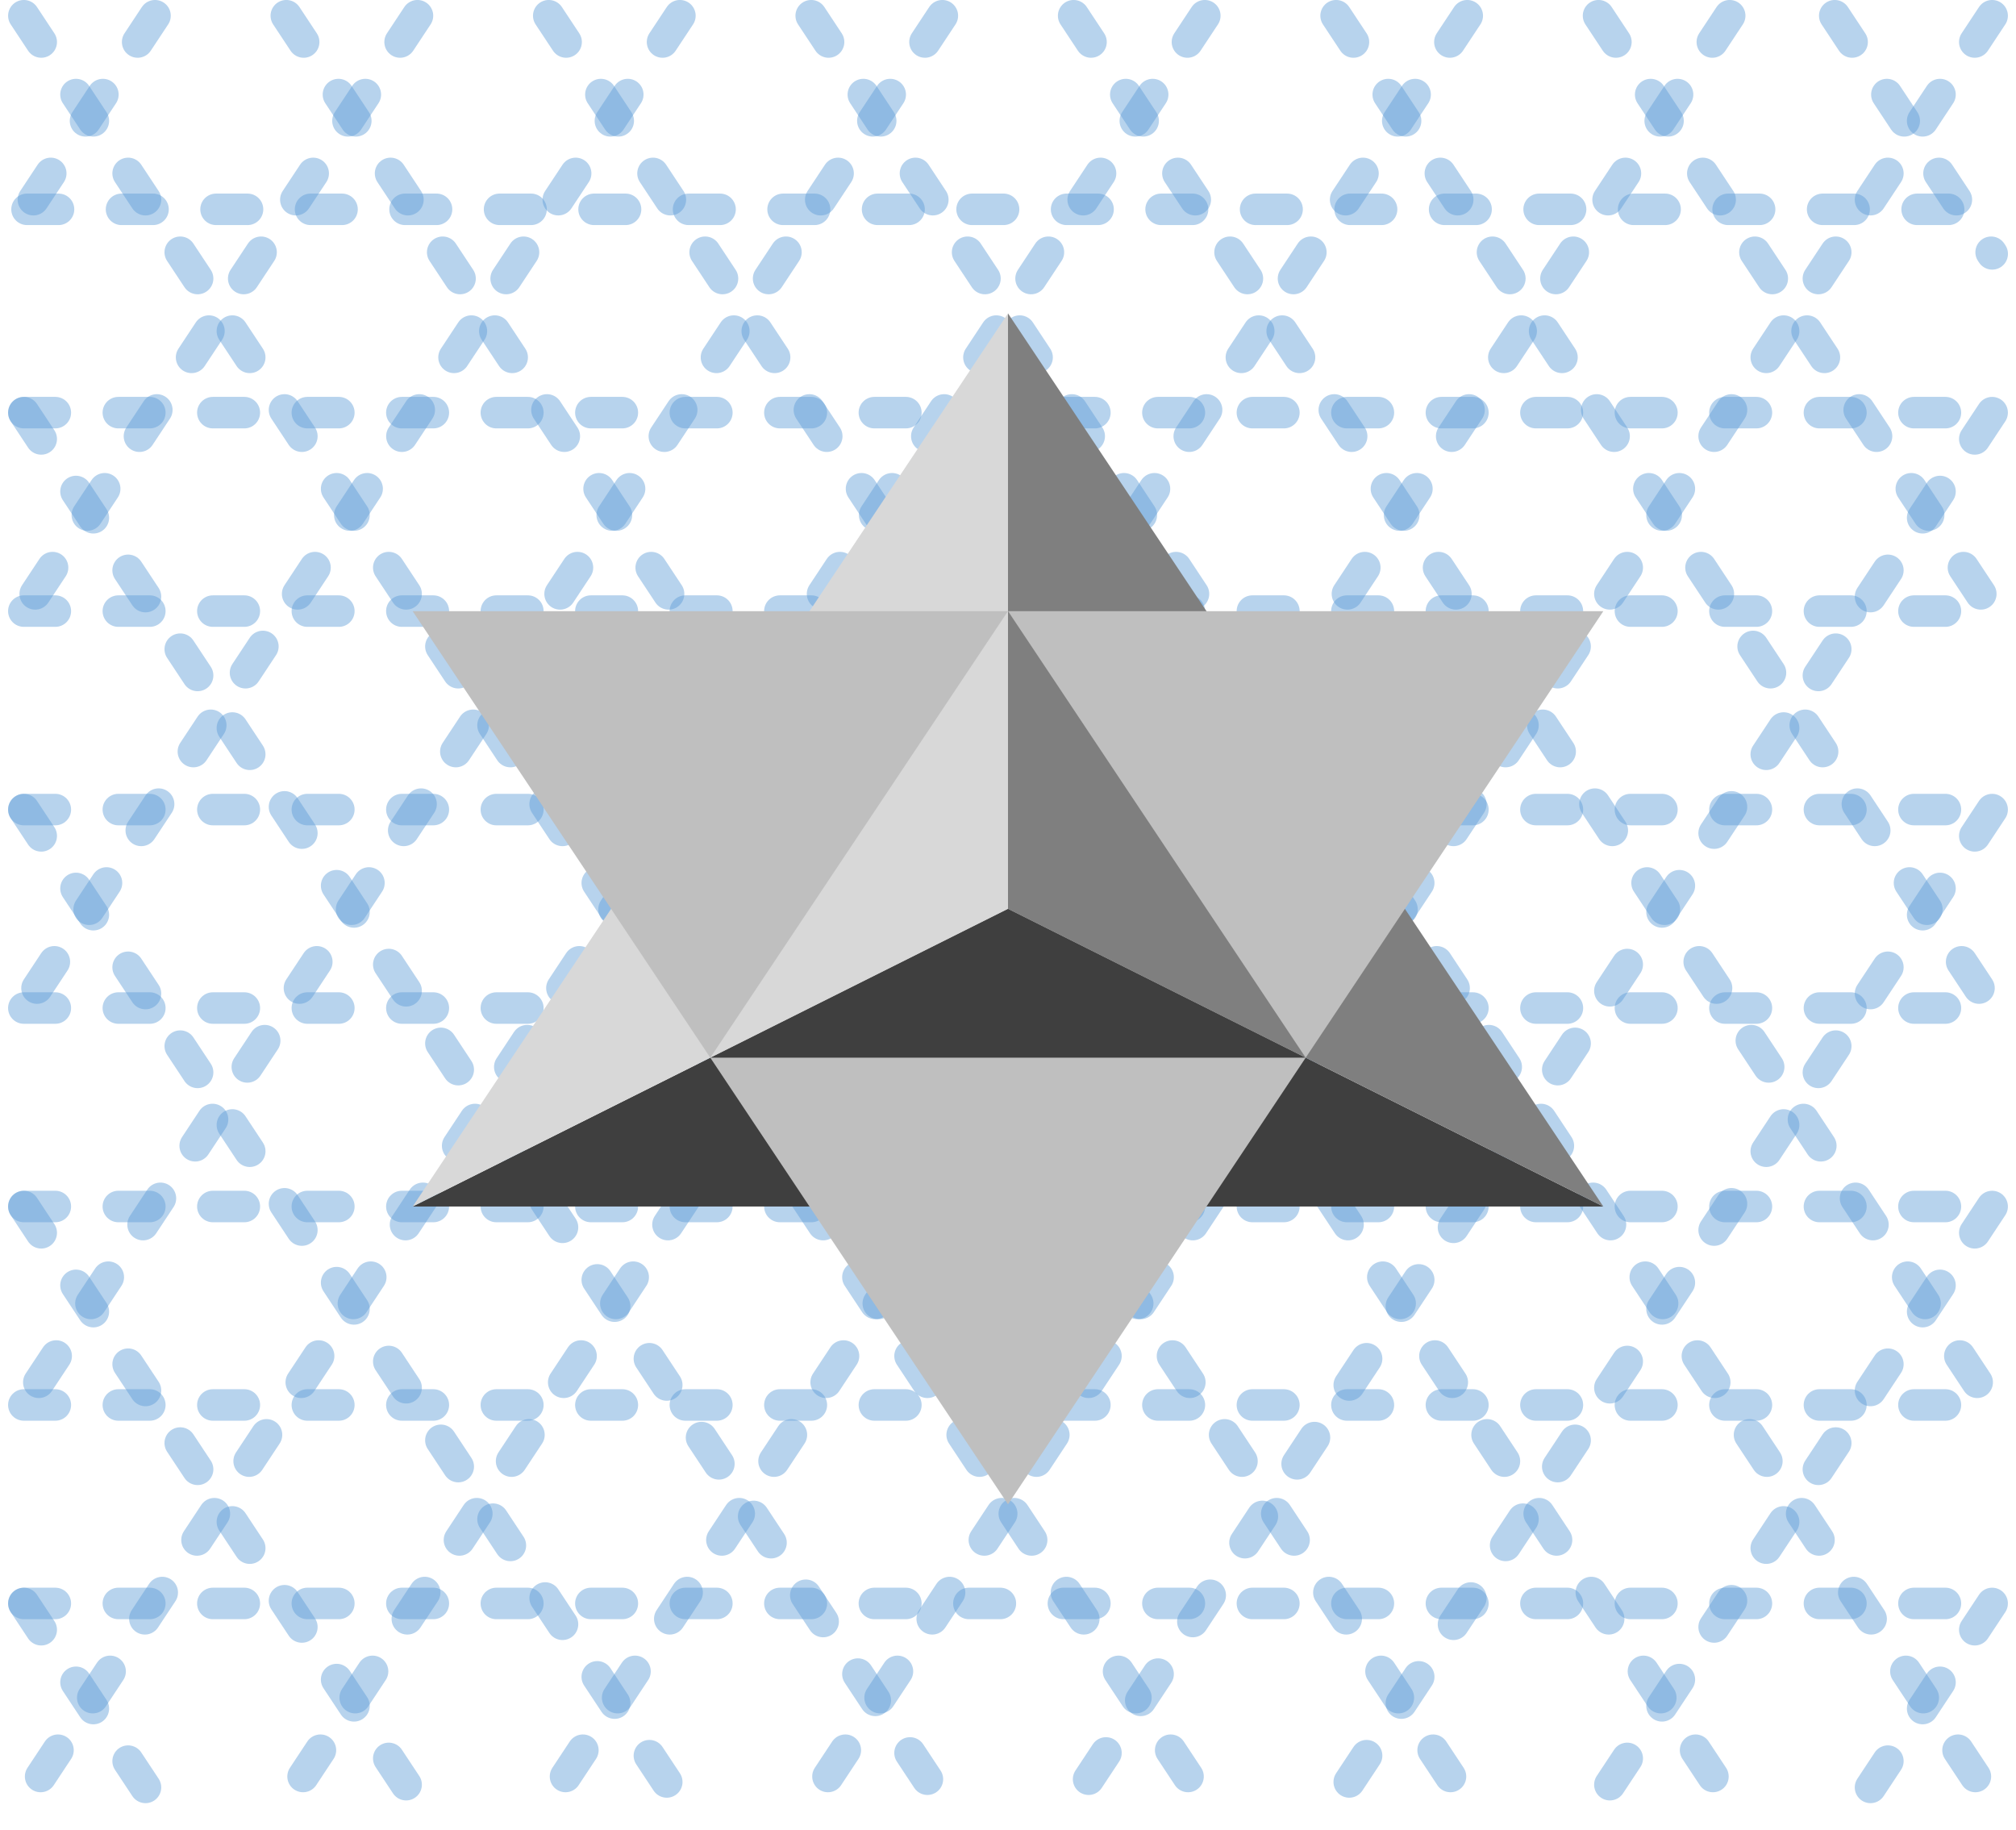 <?xml version="1.0"?>
 <!-- Generated by Microsoft Visio, SVG Export CrystalBody.svg Page-1 --> <svg xmlns="http://www.w3.org/2000/svg" xmlns:xlink="http://www.w3.org/1999/xlink" xmlns:ev="http://www.w3.org/2001/xml-events" xmlns:v="http://schemas.microsoft.com/visio/2003/SVGExtensions/" width="2" height="1.815" viewBox="0 0 143.982 130.673" xml:space="preserve" color-interpolation-filters="sRGB" class="st6"> <v:documentproperties v:langid="1033" v:metric="true" v:viewmarkup="false"></v:documentproperties> <style type="text/css">  .st1 {stroke:#5b9bd5;stroke-dasharray:2.25,4.5;stroke-linecap:round;stroke-linejoin:round;stroke-opacity:0.44;stroke-width:2.25} .st2 {fill:#3f3f3f;stroke:none;stroke-width:0.25} .st3 {fill:#7f7f7f;stroke:none;stroke-width:0.25} .st4 {fill:#d8d8d8;stroke:none;stroke-width:0.25} .st5 {fill:#bfbfbf;stroke:none;stroke-width:0.25} .st6 {fill:none;fill-rule:evenodd;font-size:12px;overflow:visible;stroke-linecap:square;stroke-miterlimit:3}  </style> <g v:mid="0" v:index="1" v:groupcontext="foregroundPage"> <title>Page-1</title> <v:pageproperties v:drawingscale="0.0393701" v:pagescale="0.0393701" v:drawingunits="24" v:shadowoffsetx="8.50394" v:shadowoffsety="-8.50394"></v:pageproperties> <v:layer v:name="Grid" v:index="0" v:snap="false" v:glue="false"></v:layer> <v:layer v:name="Tetrahedron" v:index="1"></v:layer> <g id="group455-1" transform="translate(1.125,-1.125)" v:mid="455" v:groupcontext="group" v:layermember="0"> <title>Sheet.455</title> <g id="shape456-2" v:mid="456" v:groupcontext="shape" v:layermember="0" transform="translate(109.568,-69.828) rotate(56.524)"> <title>Sheet.456</title> <path d="M0 130.67 L153.96 130.67" class="st1"></path> </g> <g id="shape457-5" v:mid="457" v:groupcontext="shape" v:layermember="0" transform="translate(128.313,-69.828) rotate(56.524)"> <title>Sheet.457</title> <path d="M0 130.67 L153.96 130.67" class="st1"></path> </g> <g id="shape458-8" v:mid="458" v:groupcontext="shape" v:layermember="0" transform="translate(0.572,-100.077)"> <title>Sheet.458</title> <path d="M0 130.67 L140.59 130.67" class="st1"></path> </g> <g id="shape459-11" v:mid="459" v:groupcontext="shape" v:layermember="0" transform="translate(0.572,-85.904)"> <title>Sheet.459</title> <path d="M0 130.67 L140.59 130.67" class="st1"></path> </g> <g id="shape460-14" v:mid="460" v:groupcontext="shape" v:layermember="0" transform="translate(0.572,-71.73)"> <title>Sheet.460</title> <path d="M0 130.67 L140.59 130.67" class="st1"></path> </g> <g id="shape461-17" v:mid="461" v:groupcontext="shape" v:layermember="0" transform="translate(0.572,-57.557)"> <title>Sheet.461</title> <path d="M0 130.67 L140.59 130.67" class="st1"></path> </g> <g id="shape462-20" v:mid="462" v:groupcontext="shape" v:layermember="0" transform="translate(147.058,-69.828) rotate(56.524)"> <title>Sheet.462</title> <path d="M0 130.67 L153.96 130.67" class="st1"></path> </g> <g id="shape463-23" v:mid="463" v:groupcontext="shape" v:layermember="0" transform="translate(165.804,-69.828) rotate(56.524)"> <title>Sheet.463</title> <path d="M0 130.67 L153.96 130.67" class="st1"></path> </g> <g id="shape464-26" v:mid="464" v:groupcontext="shape" v:layermember="0" transform="translate(184.549,-69.828) rotate(56.524)"> <title>Sheet.464</title> <path d="M0 130.67 L118.94 130.67" class="st1"></path> </g> <g id="shape465-29" v:mid="465" v:groupcontext="shape" v:layermember="0" transform="translate(203.294,-69.828) rotate(56.524)"> <title>Sheet.465</title> <path d="M0 130.67 L84.96 130.67" class="st1"></path> </g> <g id="shape466-32" v:mid="466" v:groupcontext="shape" v:layermember="0" transform="translate(222.039,-69.828) rotate(56.524)"> <title>Sheet.466</title> <path d="M0 130.67 L50.98 130.67" class="st1"></path> </g> <g id="shape467-35" v:mid="467" v:groupcontext="shape" v:layermember="0" transform="translate(109.568,-41.482) rotate(56.524)"> <title>Sheet.467</title> <path d="M0 130.67 L119.98 130.67" class="st1"></path> </g> <g id="shape468-38" v:mid="468" v:groupcontext="shape" v:layermember="0" transform="translate(109.568,-13.135) rotate(56.524)"> <title>Sheet.468</title> <path d="M0 130.67 L86 130.67" class="st1"></path> </g> <g id="shape469-41" v:mid="469" v:groupcontext="shape" v:layermember="0" transform="translate(109.568,15.211) rotate(56.524)"> <title>Sheet.469</title> <path d="M0 130.67 L52.01 130.67" class="st1"></path> </g> <g id="shape470-44" v:mid="470" v:groupcontext="shape" v:layermember="0" transform="translate(32.164,-69.828) rotate(-56.524) scale(-1,1)"> <title>Sheet.470</title> <path d="M0 130.67 L153.96 130.67" class="st1"></path> </g> <g id="shape471-47" v:mid="471" v:groupcontext="shape" v:layermember="0" transform="translate(32.164,-41.482) rotate(-56.524) scale(-1,1)"> <title>Sheet.471</title> <path d="M0 130.67 L119.98 130.67" class="st1"></path> </g> <g id="shape472-50" v:mid="472" v:groupcontext="shape" v:layermember="0" transform="translate(13.419,-69.828) rotate(-56.524) scale(-1,1)"> <title>Sheet.472</title> <path d="M0 130.67 L153.96 130.67" class="st1"></path> </g> <g id="shape473-53" v:mid="473" v:groupcontext="shape" v:layermember="0" transform="translate(-5.326,-69.828) rotate(-56.524) scale(-1,1)"> <title>Sheet.473</title> <path d="M0 130.67 L153.96 130.67" class="st1"></path> </g> <g id="shape474-56" v:mid="474" v:groupcontext="shape" v:layermember="0" transform="translate(-24.071,-69.828) rotate(-56.524) scale(-1,1)"> <title>Sheet.474</title> <path d="M0 130.67 L153.96 130.67" class="st1"></path> </g> <g id="shape475-59" v:mid="475" v:groupcontext="shape" v:layermember="0" transform="translate(-42.817,-69.828) rotate(-56.524) scale(-1,1)"> <title>Sheet.475</title> <path d="M0 130.67 L118.94 130.67" class="st1"></path> </g> <g id="shape476-62" v:mid="476" v:groupcontext="shape" v:layermember="0" transform="translate(-61.562,-69.828) rotate(-56.524) scale(-1,1)"> <title>Sheet.476</title> <path d="M0 130.67 L84.96 130.67" class="st1"></path> </g> <g id="shape477-65" v:mid="477" v:groupcontext="shape" v:layermember="0" transform="translate(-80.307,-69.828) rotate(-56.524) scale(-1,1)"> <title>Sheet.477</title> <path d="M0 130.67 L50.98 130.67" class="st1"></path> </g> <g id="shape478-68" v:mid="478" v:groupcontext="shape" v:layermember="0" transform="translate(-99.052,-69.828) rotate(-56.524) scale(-1,1)"> <title>Sheet.478</title> <path d="M0 130.67 L16.58 130.67" class="st1"></path> </g> <g id="shape479-71" v:mid="479" v:groupcontext="shape" v:layermember="0" transform="translate(109.568,43.557) rotate(56.524)"> <title>Sheet.479</title> <path d="M0 130.67 L18.03 130.67" class="st1"></path> </g> <g id="shape480-74" v:mid="480" v:groupcontext="shape" v:layermember="0" transform="translate(0.572,-43.384)"> <title>Sheet.480</title> <path d="M0 130.67 L140.59 130.67" class="st1"></path> </g> <g id="shape481-77" v:mid="481" v:groupcontext="shape" v:layermember="0" transform="translate(0.572,-29.211)"> <title>Sheet.481</title> <path d="M0 130.67 L140.59 130.67" class="st1"></path> </g> <g id="shape482-80" v:mid="482" v:groupcontext="shape" v:layermember="0" transform="translate(0.572,-15.037)"> <title>Sheet.482</title> <path d="M0 130.67 L140.59 130.67" class="st1"></path> </g> <g id="shape483-83" v:mid="483" v:groupcontext="shape" v:layermember="0" transform="translate(0.8,-114.596)"> <title>Sheet.483</title> <path d="M0 130.67 L140.59 130.67" class="st1"></path> </g> <g id="shape484-86" v:mid="484" v:groupcontext="shape" v:layermember="0" transform="translate(32.164,-13.135) rotate(-56.524) scale(-1,1)"> <title>Sheet.484</title> <path d="M0 130.67 L84.96 130.67" class="st1"></path> </g> <g id="shape485-89" v:mid="485" v:groupcontext="shape" v:layermember="0" transform="translate(32.164,15.211) rotate(-56.524) scale(-1,1)"> <title>Sheet.485</title> <path d="M0 130.67 L50.98 130.67" class="st1"></path> </g> <g id="shape486-92" v:mid="486" v:groupcontext="shape" v:layermember="0" transform="translate(32.164,43.557) rotate(-56.524) scale(-1,1)"> <title>Sheet.486</title> <path d="M0 130.67 L16.99 130.67" class="st1"></path> </g> <g id="shape487-95" v:mid="487" v:groupcontext="shape" v:layermember="0" transform="translate(238.91,-69.828) rotate(56.524)"> <title>Sheet.487</title> <path d="M0 130.67 L20.39 130.67" class="st1"></path> </g> </g> <g id="group445-98" transform="translate(29.471,-23.249)" v:mid="445" v:groupcontext="group" v:layermember="1"> <title>Sheet.445</title> <g id="group446-99" transform="translate(0,-21.26)" v:mid="446" v:groupcontext="group" v:layermember="1"> <title>Sheet.446</title> <g id="shape447-100" v:mid="447" v:groupcontext="shape" v:layermember="1"> <title>Triangle.354</title> <v:userdefs> <v:ud v:nameu="visVersion" v:val="VT0(15):26"></v:ud> </v:userdefs> <path d="M85.04 130.67 L42.52 109.41 L0 130.67 L85.04 130.67 Z" class="st2"></path> </g> <g id="shape448-102" v:mid="448" v:groupcontext="shape" v:layermember="1" transform="translate(42.52,-1.13687E-013)"> <title>Sheet.448</title> <path d="M0 109.41 L42.52 130.67 L0 66.89 L0 109.41 Z" class="st3"></path> </g> <g id="shape449-104" v:mid="449" v:groupcontext="shape" v:layermember="1" transform="translate(42.52,-1.13687E-013) scale(-1,1)"> <title>Sheet.449</title> <path d="M0 109.41 L42.52 130.67 L0 66.89 L0 109.41 Z" class="st4"></path> </g> </g> <g id="shape450-106" v:mid="450" v:groupcontext="shape" v:layermember="1" transform="translate(0,197.567) scale(1,-1)"> <title>Triangle</title> <v:userdefs> <v:ud v:nameu="visVersion" v:val="VT0(15):26"></v:ud> </v:userdefs> <path d="M85.04 130.67 L42.52 66.89 L0 130.67 L85.04 130.67 Z" class="st5"></path> </g> <g id="group451-108" transform="translate(21.26,-31.89)" v:mid="451" v:groupcontext="group" v:layermember="1"> <title>Sheet.451</title> <g id="shape452-109" v:mid="452" v:groupcontext="shape" v:layermember="1"> <title>Triangle.354</title> <v:userdefs> <v:ud v:nameu="visVersion" v:val="VT0(15):26"></v:ud> </v:userdefs> <path d="M42.52 130.67 L21.26 120.04 L0 130.67 L42.52 130.67 Z" class="st2"></path> </g> <g id="shape453-111" v:mid="453" v:groupcontext="shape" v:layermember="1" transform="translate(21.26,-5.68434E-014)"> <title>Sheet.453</title> <path d="M0 120.04 L21.26 130.67 L0 98.78 L0 120.04 Z" class="st3"></path> </g> <g id="shape454-113" v:mid="454" v:groupcontext="shape" v:layermember="1" transform="translate(21.26,-5.68434E-014) scale(-1,1)"> <title>Sheet.454</title> <path d="M0 120.04 L21.26 130.67 L0 98.78 L0 120.04 Z" class="st4"></path> </g> </g> </g> </g> </svg> 